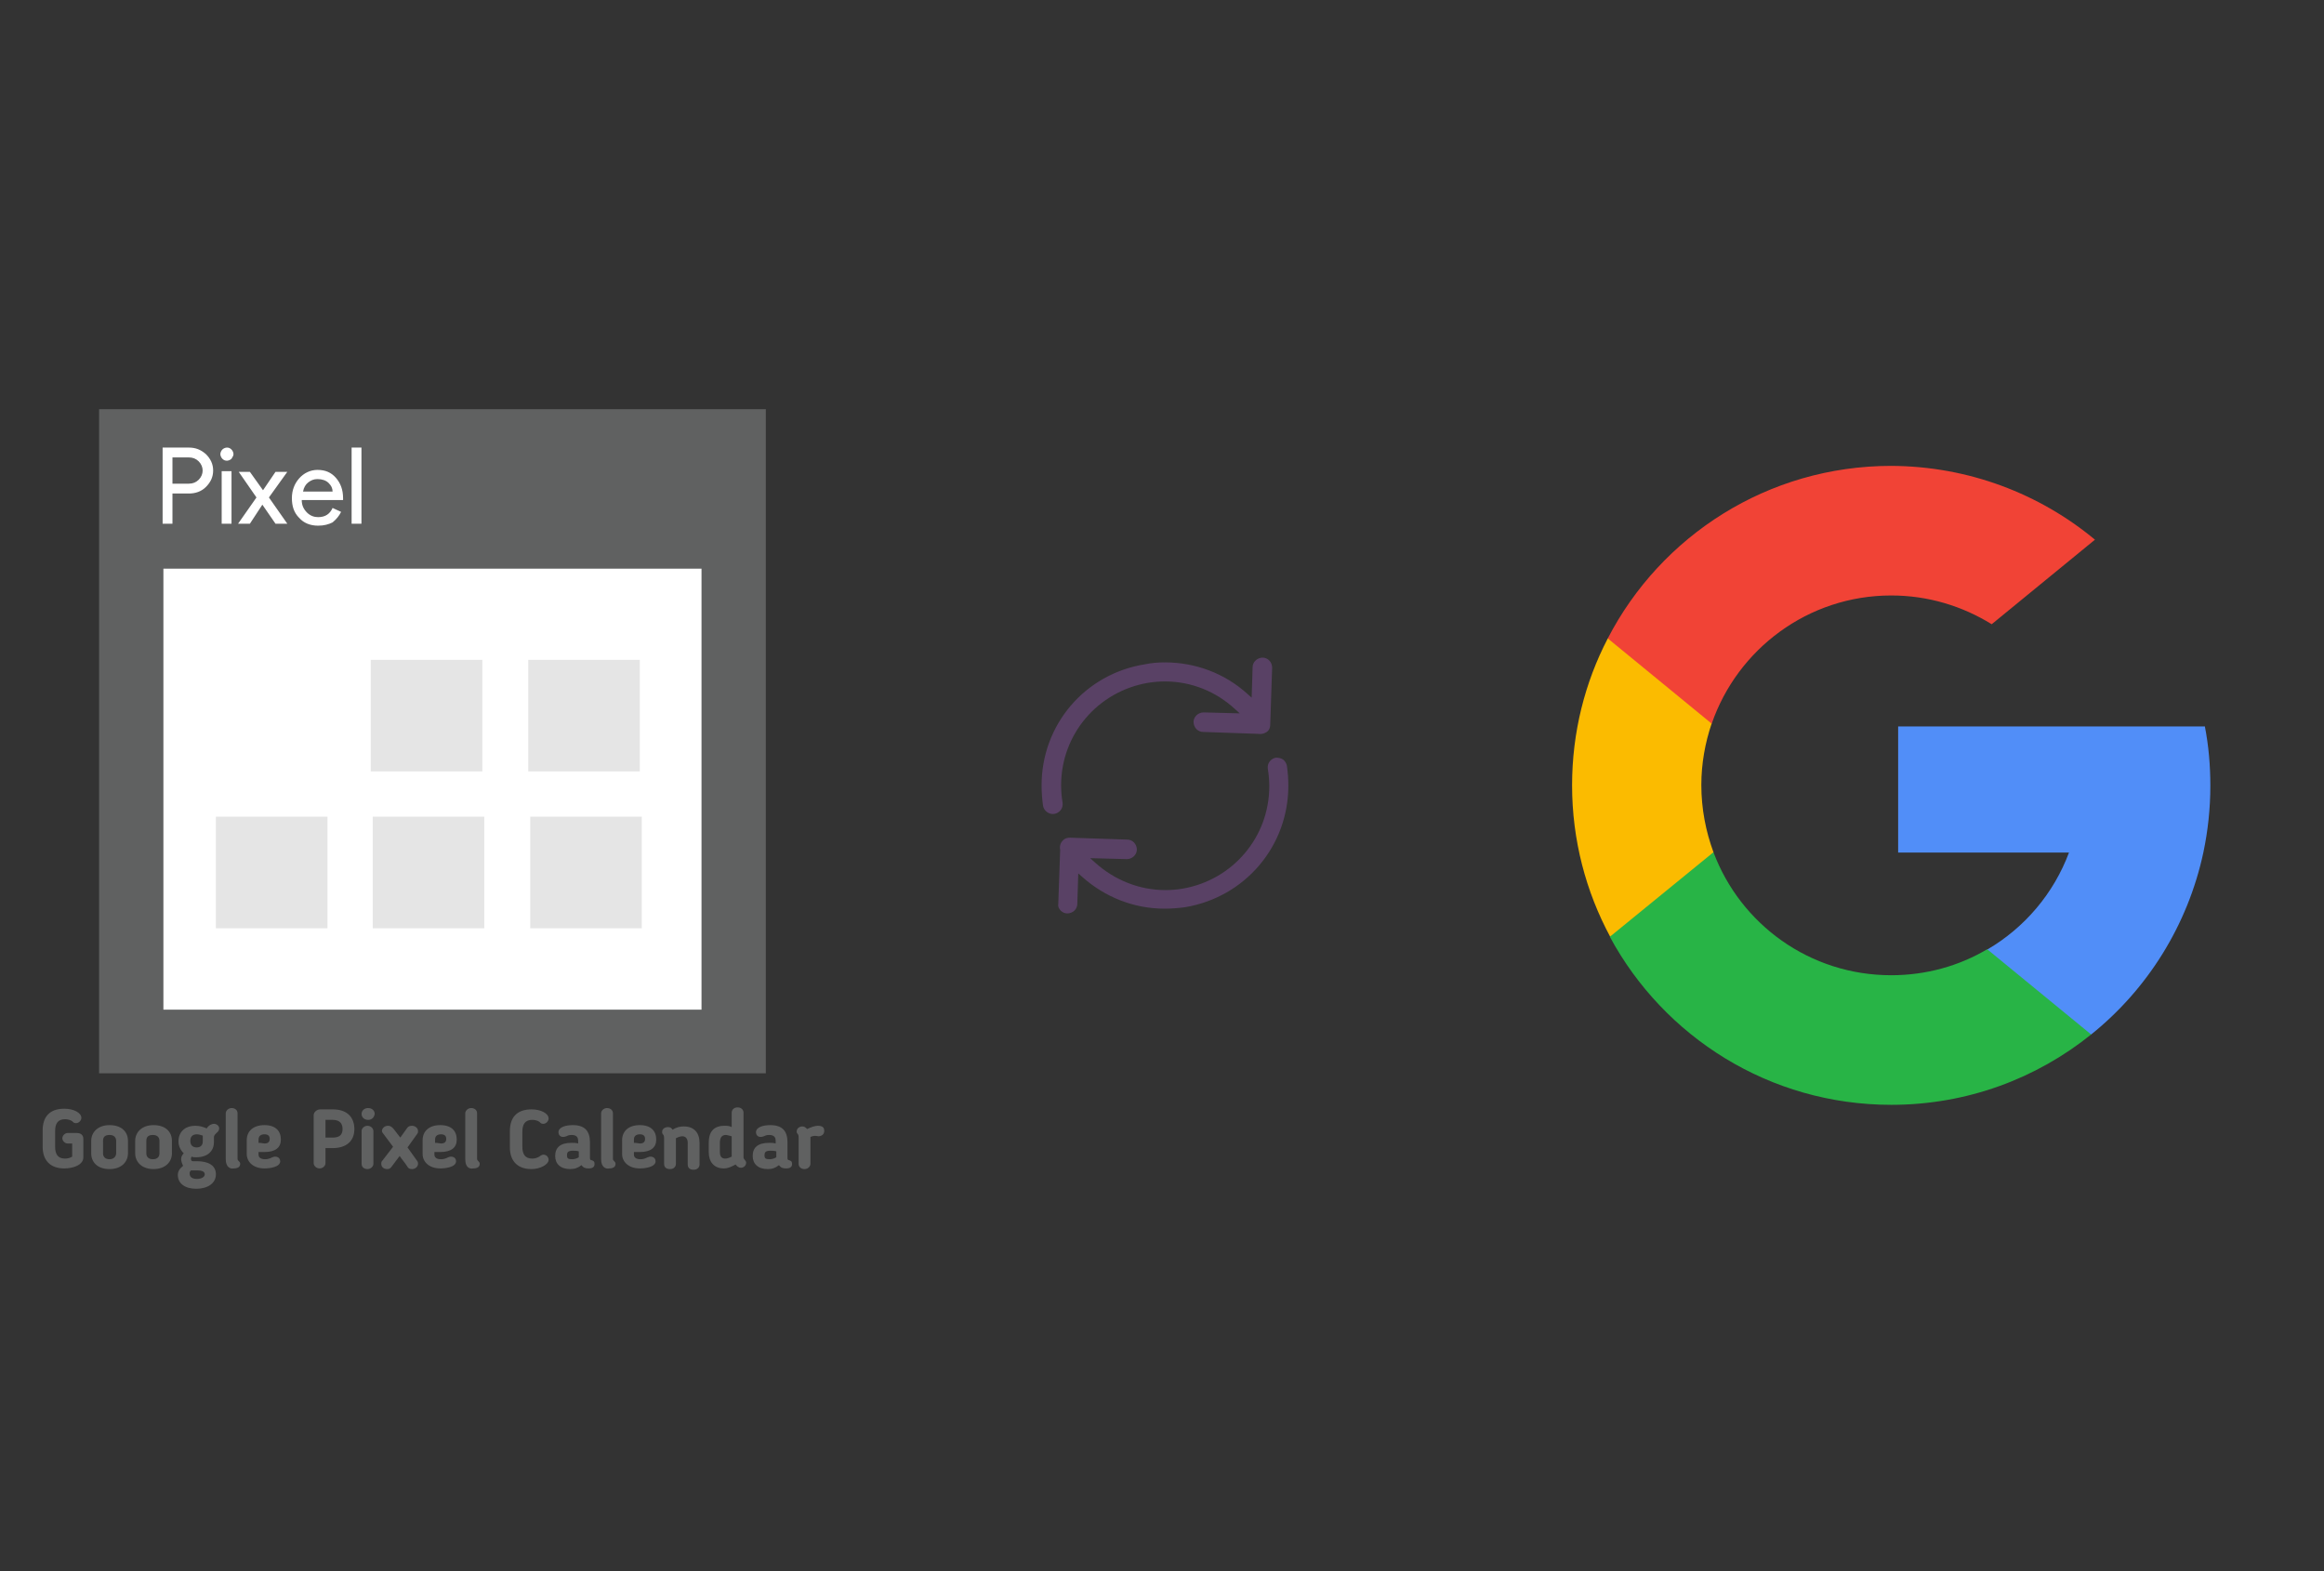 ﻿<?xml version="1.0" encoding="utf-8"?>
<!DOCTYPE svg PUBLIC "-//W3C//DTD SVG 1.1//EN" "http://www.w3.org/Graphics/SVG/1.1/DTD/svg11.dtd">
<svg x="0" y="0" width="392" height="265" xml="http://www.w3.org/XML/1998/namespace" xmlns="http://www.w3.org/2000/svg" xmlns:xlink="http://www.w3.org/1999/xlink" xmlns:xml="http://www.w3.org/XML/1998/namespace" version="1.1">
  <rect width="100%" height="100%" fill="#333333" stroke="none"/>
  <svg x="246" y="57" width="146" height="151" viewBox="0, 0, 249.8, 257.7" xml:space="preserve" id="Layer_1" enable-background="new 0 0 249.8 257.7" xmlns="http://www.w3.org/2000/svg" xmlns:xlink="http://www.w3.org/1999/xlink" xmlns:xml="http://www.w3.org/XML/1998/namespace" version="1.1">
    <g>
      <path d="M73.6 148.1 L67.2 172 L43.8 172.5 C36.8 159.5 32.8 144.6 32.8 128.8 C32.8 113.5 36.5 99.1 43.1 86.4 L43.1 86.4 L64 90.2 L73.1 110.9 C71.2 116.5 70.1 122.5 70.1 128.7 C70.1 135.6 71.4 142.1 73.6 148.1 z" style="fill:#FBBB00;" />
      <path d="M215.4 111.7 C216.5 117.3 217 123 217 128.9 C217 135.5 216.3 141.9 215 148.1 C210.5 169.2 198.8 187.7 182.6 200.7 L182.6 200.7 L156.3 199.4 L152.6 176.2 C163.4 169.9 171.8 160 176.2 148.2 L126.9 148.2 L126.9 111.8 L176.9 111.8 L215.4 111.8 L215.4 111.7 z" style="fill:#518EF8;" />
      <path d="M182.6 200.7 L182.6 200.7 C166.8 213.4 146.8 221 124.9 221 C89.8 221 59.3 201.4 43.7 172.5 L73.6 148.1 C81.4 168.9 101.4 183.6 124.9 183.6 C135 183.6 144.5 180.9 152.6 176.1 L182.6 200.7 z" style="fill:#28B446;" />
      <path d="M183.7 57.9 L153.9 82.3 C145.5 77.1 135.6 74 124.9 74 C100.9 74 80.5 89.5 73.1 111 L43.1 86.4 L43.1 86.4 C58.4 56.8 89.3 36.6 124.9 36.6 C147.3 36.7 167.8 44.7 183.7 57.9 z" style="fill:#F14336;" />
    </g>
  </svg>
  <svg x="146" y="82" width="101" height="101" viewBox="0, 0, 68, 125.7" xml:space="preserve" id="Layer_1#1" enable-background="new 0 0 68 125.7" xmlns="http://www.w3.org/2000/svg" xmlns:xlink="http://www.w3.org/1999/xlink" xmlns:xml="http://www.w3.org/XML/1998/namespace" version="1.1">
    <style type="text/css">
	.st0{fill-rule:evenodd;clip-rule:evenodd;}
	.st1{fill-rule:evenodd;clip-rule:evenodd;fill:#3FBDCF;}
	.st2{fill-rule:evenodd;clip-rule:evenodd;fill:#FFFFFF;}
	.st3{fill:#FFA000;}
	.st4{fill:#FFCA28;}
	.st5{fill:#F7F7F7;}
	.st6{fill:#594165;}
	.st7{fill:#FFFFFF;}
	.st8{opacity:0.9;fill:#FFFFFF;}
	.st9{fill:#4885ED;}
	.st10{fill:#F7F7F7;stroke:#594165;stroke-width:4;stroke-miterlimit:10;}
	.st11{fill:#E0412F;}
	.st12{fill-rule:evenodd;clip-rule:evenodd;fill:#606161;}
	.st13{fill:none;stroke:#58ABF4;stroke-width:0.25;stroke-miterlimit:10;}
	.st14{fill:#036EB1;}
	.st15{fill:#A4C639;}
	.st16{fill:none;stroke:#E0412F;stroke-miterlimit:10;}
	.st17{fill:#046DB2;}
	.st18{fill-rule:evenodd;clip-rule:evenodd;fill:#528FF5;}
	.st19{fill-rule:evenodd;clip-rule:evenodd;fill:#417BE6;}
	.st20{fill-rule:evenodd;clip-rule:evenodd;fill:#4881E8;}
	.st21{fill-rule:evenodd;clip-rule:evenodd;fill:#FBC013;}
	.st22{fill:#E5E5E5;}
	.st23{fill:#DF871E;}
	.st24{fill:#B6B6B6;}
	.st25{fill:#8C5BA4;}
	.st26{fill:#8DC652;}
	.st27{fill:#497FC1;}
	.st28{fill:#919191;}
	.st29{fill-rule:evenodd;clip-rule:evenodd;fill:#8E8E8E;}
	.st30{fill:#8E8E8E;}
	.st31{fill:#EB3D01;}
	.st32{fill:#F57F20;}
	.st33{fill:#ED7E01;}
	.st34{fill-rule:evenodd;clip-rule:evenodd;fill:#046DB2;}
	.st35{fill:#E0E2E2;}
	.st36{fill:#47D86F;}
	.st37{fill:#4FC9F8;}
	.st38{fill:#FF9327;}
	.st39{fill:#C9C8C4;}
	.st40{fill:#9A9A9A;}
	.st41{fill:#F2F2F2;}
	.st42{fill:#F14336;}
	.st43{fill:#D32E2A;}
	.st44{fill:#FBBB00;}
	.st45{fill:#518EF8;}
	.st46{fill:#28B446;}
	.st47{fill:#A3C53A;}
	.st48{fill:#D6D8D7;}
	.st49{fill:#3A5BBC;}
	.st50{fill:url(#SVGID_43_);}
	.st51{fill:url(#SVGID_44_);}
	.st52{fill:url(#SVGID_45_);}
	.st53{fill:url(#SVGID_46_);}
	.st54{fill:#FFE168;}
	.st55{fill:#006699;}
	.st56{fill:#F4AE01;}
	.st57{fill:#DD191F;}
	.st58{fill:#323232;}
	.st59{fill:#CDCCCA;}
	.st60{fill:#5199F0;}
	.st61{fill:#791BCC;}
	.st62{fill:#C71D2E;}
	.st63{fill:#32DAC4;}
	.st64{fill:#3C5A99;}
	.st65{fill:#FCB714;}
	.st66{fill:#F06415;}
	.st67{fill:#BDCF31;}
	.st68{fill:#00A1E0;}
	.st69{fill:#00A1E3;}
	.st70{fill:#7AAD3E;}
	.st71{fill:#A50034;}
	.st72{fill:#6B6B6B;}
	.st73{fill:#005DAA;}
	.st74{fill:#EB0028;}
	.st75{fill:#888B8D;}
	.st76{fill:#0C4DA2;}
	.st77{fill:#00BFFF;}
	.st78{fill-rule:evenodd;clip-rule:evenodd;fill:#E81123;}
	.st79{fill:#FF6700;}
	.st80{fill:#00BFFE;}
	.st81{fill:#C4C4C4;}
	.st82{fill:url(#SVGID_47_);}
	.st83{fill:url(#SVGID_48_);}
	.st84{fill:url(#SVGID_49_);}
	.st85{fill:url(#SVGID_50_);}
	.st86{fill:#E5E5E5;stroke:#8E8E8E;stroke-width:2;stroke-miterlimit:10;}
	.st87{fill-rule:evenodd;clip-rule:evenodd;fill:#594165;}
	.st88{fill-rule:evenodd;clip-rule:evenodd;fill:#D4D4D4;}
	.st89{fill-rule:evenodd;clip-rule:evenodd;fill:#3669D6;}
	.st90{fill-rule:evenodd;clip-rule:evenodd;fill:#3A81F4;}
	.st91{fill-rule:evenodd;clip-rule:evenodd;fill:#FAFAFA;}
	.st92{fill-rule:evenodd;clip-rule:evenodd;fill:#E0E0E0;}
	.st93{fill:url(#SVGID_59_);}
	.st94{opacity:0.2;fill:#56C7DA;enable-background:new    ;}
	.st95{fill:url(#SVGID_60_);}
	.st96{fill:url(#SVGID_61_);}
	.st97{fill:url(#SVGID_62_);}
	.st98{fill:url(#SVGID_63_);}
	.st99{fill:url(#SVGID_64_);}
	.st100{fill:#FCFCFC;enable-background:new    ;}
	.st101{enable-background:new    ;}
	.st102{fill:#5A5A5A;}
	.st103{fill:#D8D8D8;enable-background:new    ;}
	.st104{fill:#E9574E;}
	.st105{fill:none;stroke:#D8D8D8;stroke-width:0.75;stroke-miterlimit:10;enable-background:new    ;}
	.st106{fill:#E9574E;stroke:#E9574E;stroke-width:0.75;stroke-miterlimit:10;enable-background:new    ;}
	.st107{fill:#E0E0E0;}
	.st108{fill:#537ABD;}
	.st109{fill:#2EB672;}
	.st110{fill:#FED14B;}
	.st111{fill:#28CD7E;}
	.st112{fill:#CECECE;}
	.st113{fill-rule:evenodd;clip-rule:evenodd;fill:#FF9D17;}
</style>
    <g>
      <path d="M56.1 50 L56.1 50 L56.5 38.1 C56.5 37.6 56.3 37 55.9 36.6 C55.5 36.2 55 36 54.5 36 C53.4 36 52.4 36.9 52.4 38 L52.2 44.4 L51.4 43.7 C46.6 39.3 40.4 37 34 37 C34 37 34 37 34 37 C32.6 37 31.2 37.1 29.8 37.4 C17.2 39.4 8.1 50.1 8.1 62.8 C8.1 64.2 8.2 65.6 8.4 67.1 C8.6 68.2 9.7 69 10.8 68.8 C11.9 68.6 12.7 67.6 12.5 66.4 C12.3 65.2 12.2 64 12.2 62.8 C12.2 52.1 19.9 43.1 30.4 41.3 C31.6 41.1 32.8 41 34 41 C34 41 34 41 34 41 C39.5 41 44.7 43.1 48.7 46.8 L49.7 47.7 L42.1 47.5 C41 47.5 40 48.4 40 49.5 C40 50 40.2 50.6 40.6 51 C41 51.4 41.5 51.6 42 51.6 L53.5 52 C54.1 52.1 54.7 52 55.2 51.7 C55.8 51.4 56.1 50.8 56.1 50 z" class="st6" style="fill:#594165;" />
      <path d="M12.1 89.1 C12.5 89.5 13 89.7 13.5 89.7 C14 89.7 14.6 89.5 15 89.1 C15.4 88.7 15.6 88.2 15.6 87.7 L15.8 81.3 L16.6 82 C21.4 86.3 27.5 88.7 33.9 88.7 C35.3 88.7 36.7 88.6 38.2 88.4 C50.8 86.3 59.9 75.6 59.9 62.9 C59.9 61.5 59.8 60.1 59.6 58.7 C59.5 58.2 59.2 57.7 58.8 57.4 C58.4 57.1 57.8 57 57.3 57 C56.2 57.2 55.4 58.2 55.6 59.4 C55.8 60.6 55.9 61.8 55.9 63 C55.9 73.7 48.2 82.7 37.7 84.5 C36.5 84.7 35.3 84.8 34.1 84.8 C34.1 84.8 34.1 84.8 34.1 84.8 C28.6 84.8 23.4 82.7 19.3 79 L18.3 78.1 L26 78.3 C27.1 78.3 28.1 77.4 28.1 76.3 C28.1 75.8 27.9 75.2 27.5 74.8 C27.1 74.4 26.6 74.2 26.1 74.2 L14.1 73.8 L14.1 73.8 C14.1 73.8 14.1 73.8 14.1 73.8 C13.6 73.8 13.2 73.9 12.9 74.1 C12.2 74.6 11.8 75.4 12 76.3 L12 76.4 L11.6 87.8 C11.5 88.1 11.7 88.7 12.1 89.1 z" class="st6" style="fill:#594165;" />
    </g>
  </svg>
  <svg x="0" y="57" width="146" height="151" viewBox="0, 0, 131.9, 125.7" xml:space="preserve" id="Layer_1#2" enable-background="new 0 0 131.9 125.7" xmlns="http://www.w3.org/2000/svg" xmlns:xlink="http://www.w3.org/1999/xlink" xmlns:xml="http://www.w3.org/XML/1998/namespace" version="1.1">
    <g>
      <rect x="19.3" y="11.2" width="95.1" height="89.9" style="fill:white;" />
      <path d="M15.1 5.5 C15.1 39.3 15.1 73.1 15.1 106.7 C49.1 106.7 83 106.7 116.7 106.7 C116.7 72.9 116.7 39.3 116.7 5.5 C82.8 5.5 49 5.5 15.1 5.5 z M106.9 97 C79.6 97 52.3 97 24.9 97 C24.9 74.7 24.9 52.4 24.9 29.8 C52.1 29.8 79.4 29.8 106.9 29.8 C106.9 52.1 106.9 74.5 106.9 97 z" style="fill:#606161;" />
      <rect x="56.5" y="43.7" width="17" height="17" style="fill:#E5E5E5;" />
      <rect x="80.5" y="43.7" width="17" height="17" style="fill:#E5E5E5;" />
      <rect x="32.9" y="67.6" width="17" height="17" style="fill:#E5E5E5;" />
      <rect x="56.8" y="67.6" width="17" height="17" style="fill:#E5E5E5;" />
      <rect x="80.8" y="67.6" width="17" height="17" style="fill:#E5E5E5;" />
      <g>
        <path d="M8.4 117.9 C8.4 119 8.8 119.7 9.9 119.7 C10.3 119.7 10.7 119.6 11 119.4 L11 117.4 L10.3 117.4 C9.9 117.4 9.5 117 9.5 116.6 C9.5 116.2 9.9 115.8 10.3 115.8 L11.7 115.8 C12.3 115.8 12.7 116.1 12.7 116.7 L12.7 119.5 C12.7 120.7 11.1 121.2 9.8 121.2 C7.6 121.2 6.5 119.9 6.5 117.9 L6.5 115.4 C6.5 113.4 7.5 112.1 9.8 112.1 C11.2 112.1 12.4 112.7 12.4 113.5 C12.4 113.9 12 114.3 11.6 114.3 C11.3 114.3 11.2 114.2 11.1 114.1 L11 114 C10.7 113.8 10.3 113.7 9.9 113.7 C8.8 113.7 8.4 114.4 8.4 115.5 C8.4 115.5 8.4 117.9 8.4 117.9 z" style="fill:#606161;" />
        <path d="M13.9 118.9 L13.9 117 C13.9 115.7 14.9 114.6 16.7 114.6 C18.5 114.6 19.5 115.6 19.5 117 L19.5 118.9 C19.5 120.2 18.5 121.3 16.7 121.3 C14.8 121.3 13.9 120.2 13.9 118.9 z M17.7 118.9 L17.7 117 C17.7 116.5 17.4 116.1 16.7 116.1 C16 116.1 15.7 116.4 15.7 117 L15.7 118.9 C15.7 119.4 16 119.8 16.7 119.8 C17.3 119.8 17.7 119.4 17.7 118.9 z" style="fill:#606161;" />
        <path d="M20.6 118.9 L20.6 117 C20.6 115.7 21.6 114.6 23.4 114.6 C25.2 114.6 26.2 115.6 26.2 117 L26.2 118.9 C26.2 120.2 25.2 121.3 23.4 121.3 C21.6 121.3 20.6 120.2 20.6 118.9 z M24.3 118.9 L24.3 117 C24.3 116.5 24 116.1 23.3 116.1 C22.6 116.1 22.3 116.4 22.3 117 L22.3 118.9 C22.3 119.4 22.6 119.8 23.3 119.8 C24 119.8 24.3 119.4 24.3 118.9 z" style="fill:#606161;" />
        <path d="M27.9 120.8 C27.7 120.4 27.6 120 27.6 119.8 C27.6 119.5 27.7 119.2 28 118.9 C27.5 118.4 27.2 117.8 27.2 117.1 C27.2 115.7 28.1 114.7 29.8 114.7 C30.5 114.7 31 114.9 31.5 115.1 C31.8 114.6 32.3 114.4 32.6 114.4 C33 114.4 33.4 114.7 33.4 115.1 C33.4 115.3 33.3 115.5 33.2 115.6 C32.8 116 32.6 116.1 32.6 116.5 L32.6 117.2 C32.6 118.5 31.7 119.5 29.9 119.5 C29.7 119.5 29.4 119.5 29.2 119.4 C29.1 119.6 29.1 119.6 29.1 119.7 C29.1 120.1 29.3 120.1 29.5 120.1 L30 120.1 C31.7 120.1 32.9 120.7 32.9 122.1 C32.9 123.5 31.6 124.3 29.9 124.3 C28.2 124.3 27.1 123.5 27.1 122.2 C27.1 121.7 27.3 121.3 27.9 120.8 z M29.1 121.5 C28.9 121.7 28.9 121.8 28.9 122 C28.9 122.5 29.3 122.8 30 122.8 C30.7 122.8 31.2 122.5 31.2 122.1 C31.2 121.7 30.8 121.5 30.1 121.5 L29.1 121.5 z M30 116 C29.3 116 29 116.4 29 117 C29 117.6 29.3 118 30 118 C30.6 118 30.9 117.6 30.9 117.1 L30.9 116.2 C30.6 116.1 30.3 116 30 116 z" style="fill:#606161;" />
        <path d="M34.4 119.8 L34.4 112.8 C34.4 112.4 34.8 112 35.3 112 C35.8 112 36.2 112.3 36.2 112.8 L36.2 119.6 C36.2 119.9 36.2 119.9 36.4 120.1 C36.5 120.2 36.6 120.3 36.6 120.5 C36.6 121 36.2 121.2 35.6 121.2 C35.2 121.3 34.4 121.1 34.4 119.8 z" style="fill:#606161;" />
        <path d="M39.4 118.7 L39.4 119.1 C39.4 119.5 39.7 119.8 40.4 119.8 C40.8 119.8 41.1 119.7 41.5 119.5 C41.6 119.5 41.7 119.4 41.9 119.4 C42.5 119.4 42.7 119.8 42.7 120.1 C42.7 121 41.1 121.2 40.3 121.2 C38.6 121.2 37.6 120.2 37.6 119 L37.6 116.9 C37.6 115.6 38.5 114.6 40.3 114.6 C42 114.6 42.8 115.5 42.8 116.8 C42.8 118 42 118.7 40.3 118.7 C40 118.7 39.7 118.7 39.4 118.7 z M40.3 116 C39.7 116 39.4 116.3 39.4 116.8 L39.4 117.3 C39.8 117.3 40.2 117.4 40.3 117.4 C40.8 117.4 41.1 117.2 41.1 116.7 C41.1 116.2 40.8 116 40.3 116 z" style="fill:#606161;" />
        <path d="M49.6 118.1 L49.6 120.4 C49.6 120.8 49.2 121.2 48.7 121.2 C48.2 121.2 47.8 120.8 47.8 120.4 L47.8 113.1 C47.8 112.6 48.3 112.2 48.8 112.2 L50.7 112.2 C53.1 112.2 54 113.6 54 115.2 C54 117.1 52.7 118.1 50.7 118.1 L49.6 118.1 z M49.6 116.5 L50.7 116.5 C51.7 116.5 52.2 116.1 52.2 115.2 C52.2 114.5 51.9 113.8 50.7 113.8 L49.6 113.8 L49.6 116.5 z" style="fill:#606161;" />
        <path d="M56.1 113.8 C55.5 113.8 55.1 113.4 55.1 112.9 C55.1 112.4 55.5 112 56.1 112 C56.7 112 57.1 112.4 57.1 112.9 C57 113.5 56.6 113.8 56.1 113.8 z M56.9 120.5 C56.9 120.9 56.5 121.3 56 121.3 C55.5 121.3 55.1 121 55.1 120.5 L55.1 115.5 C55.1 115.1 55.5 114.7 56 114.7 C56.5 114.7 56.9 115.1 56.9 115.5 L56.9 120.5 z" style="fill:#606161;" />
        <path d="M63.6 120.1 C63.7 120.2 63.7 120.4 63.7 120.5 C63.7 120.9 63.3 121.3 62.8 121.3 C62.4 121.3 62.2 121.2 62 120.8 C61.6 120.2 61.3 119.9 60.9 119.3 C60.5 119.8 60.1 120.4 59.7 120.9 C59.5 121.2 59.3 121.3 59 121.3 C58.5 121.3 58.1 121 58.1 120.5 C58.1 120.4 58.1 120.2 58.2 120.1 C58.8 119.3 59.3 118.7 59.9 117.9 C59.4 117.2 58.9 116.6 58.4 115.9 C58.3 115.8 58.2 115.6 58.2 115.5 C58.2 115.1 58.6 114.7 59.1 114.7 C59.6 114.7 59.8 115 60 115.2 L61 116.5 L62 115.1 C62.2 114.8 62.4 114.7 62.8 114.7 C63.2 114.7 63.7 115 63.7 115.5 C63.7 115.6 63.7 115.8 63.6 115.9 L62.1 118 L63.6 120.1 z" style="fill:#606161;" />
        <path d="M66.2 118.7 L66.2 119.1 C66.2 119.5 66.5 119.8 67.2 119.8 C67.6 119.8 67.9 119.7 68.3 119.5 C68.4 119.5 68.5 119.4 68.7 119.4 C69.3 119.4 69.5 119.8 69.5 120.1 C69.5 121 67.9 121.2 67.1 121.2 C65.4 121.2 64.4 120.2 64.4 119 L64.4 116.9 C64.4 115.6 65.3 114.6 67.1 114.6 C68.8 114.6 69.6 115.5 69.6 116.8 C69.6 118 68.8 118.7 67.1 118.7 C66.9 118.7 66.6 118.7 66.2 118.7 z M67.2 116 C66.6 116 66.3 116.3 66.3 116.8 L66.3 117.3 C66.7 117.3 67.1 117.4 67.2 117.4 C67.7 117.4 68 117.2 68 116.7 C68 116.2 67.7 116 67.2 116 z" style="fill:#606161;" />
        <path d="M70.9 119.8 L70.9 112.8 C70.9 112.4 71.3 112 71.8 112 C72.3 112 72.7 112.3 72.7 112.8 L72.7 119.6 C72.7 119.9 72.7 119.9 72.9 120.1 C73 120.2 73.1 120.3 73.1 120.5 C73.1 121 72.7 121.2 72.1 121.2 C71.6 121.3 70.9 121.1 70.9 119.8 z" style="fill:#606161;" />
        <path d="M79.6 117.9 C79.6 119 80 119.7 81.1 119.7 C81.5 119.7 81.8 119.6 82.2 119.4 L82.3 119.3 C82.5 119.2 82.6 119.1 82.8 119.1 C83.3 119.1 83.6 119.5 83.6 119.9 C83.6 120.6 82.3 121.3 81 121.3 C78.8 121.3 77.7 120 77.7 118 L77.7 115.5 C77.7 113.5 78.7 112.2 81 112.2 C82.4 112.2 83.6 112.8 83.6 113.6 C83.6 114 83.2 114.4 82.8 114.4 C82.5 114.4 82.4 114.3 82.3 114.2 L82.2 114.1 C81.9 113.9 81.5 113.8 81.1 113.8 C80 113.8 79.6 114.5 79.6 115.6 L79.6 117.9 z" style="fill:#606161;" />
        <path d="M89.9 119.6 C89.9 120 90.1 119.9 90.3 120 C90.5 120.1 90.6 120.2 90.6 120.5 C90.6 120.9 90.4 121.2 89.7 121.2 C89.2 121.2 88.9 121.1 88.6 120.7 C88.1 121.1 87.6 121.3 86.9 121.3 C85.4 121.3 84.6 120.5 84.6 119.3 L84.6 119.3 C84.6 118 85.4 117.3 87.1 117.3 C87.4 117.3 87.8 117.3 88.1 117.4 L88.1 117 C88.1 116.4 87.8 116.1 87.1 116.1 C86.7 116.1 86.5 116.2 86.3 116.3 C86.2 116.3 86.1 116.4 85.8 116.4 C85.3 116.4 85.1 116 85.1 115.7 C85.1 114.9 86.2 114.6 87.3 114.6 C89.1 114.6 89.9 115.5 89.9 117.2 L89.9 119.6 z M86.4 119.2 L86.4 119.2 C86.4 119.7 86.6 119.8 87.2 119.8 C87.5 119.8 87.9 119.7 88.2 119.5 L88.2 118.6 C87.9 118.5 87.5 118.5 87.3 118.5 C86.5 118.5 86.4 118.8 86.4 119.2 z" style="fill:#606161;" />
        <path d="M91.6 119.8 L91.6 112.8 C91.6 112.4 92 112 92.5 112 C93 112 93.4 112.3 93.4 112.8 L93.4 119.6 C93.4 119.9 93.4 119.9 93.6 120.1 C93.7 120.2 93.8 120.3 93.8 120.5 C93.8 121 93.4 121.2 92.8 121.2 C92.4 121.3 91.6 121.1 91.6 119.8 z" style="fill:#606161;" />
        <path d="M96.6 118.7 L96.6 119.1 C96.6 119.5 96.9 119.8 97.6 119.8 C98 119.8 98.3 119.7 98.7 119.5 C98.8 119.5 98.9 119.4 99.1 119.4 C99.7 119.4 99.9 119.8 99.9 120.1 C99.9 121 98.3 121.2 97.5 121.2 C95.8 121.2 94.8 120.2 94.8 119 L94.8 116.9 C94.8 115.6 95.7 114.6 97.5 114.6 C99.2 114.6 100 115.5 100 116.8 C100 118 99.2 118.7 97.5 118.7 C97.2 118.7 96.9 118.7 96.6 118.7 z M97.5 116 C96.9 116 96.6 116.3 96.6 116.8 L96.6 117.3 C97 117.3 97.4 117.4 97.5 117.4 C98 117.4 98.3 117.2 98.3 116.7 C98.3 116.2 98 116 97.5 116 z" style="fill:#606161;" />
        <path d="M103 120.5 C103 120.9 102.7 121.3 102.1 121.3 C101.5 121.3 101.2 121 101.2 120.5 L101.2 116.6 C101.2 116.2 101.1 116.1 101.1 116.1 C100.9 115.9 100.9 115.8 100.9 115.6 C100.9 115.2 101.3 114.9 101.8 114.9 C102.1 114.9 102.3 115 102.5 115.3 C103.1 114.9 103.7 114.8 104.2 114.8 C105.8 114.8 106.6 115.8 106.6 117.3 L106.6 120.6 C106.6 121 106.3 121.4 105.7 121.4 C105.1 121.4 104.8 121.1 104.8 120.6 L104.8 117.3 C104.8 116.7 104.5 116.3 104 116.3 C103.7 116.3 103.4 116.4 103 116.6 C103 116.7 103 116.8 103 116.8 C103 116.8 103 120.5 103 120.5 z" style="fill:#606161;" />
        <path d="M111.5 114.9 L111.5 112.7 C111.5 112.3 111.8 111.9 112.4 111.9 C113 111.9 113.3 112.3 113.3 112.7 L113.3 119.5 C113.3 119.7 113.4 119.8 113.5 119.9 C113.6 120 113.7 120.2 113.7 120.3 C113.7 120.8 113.3 121.1 112.9 121.1 C112.6 121.1 112.3 120.9 112.1 120.6 C111.5 120.9 111 121.2 110.3 121.2 C108.8 121.2 108 120.2 108 118.7 L108 117.3 C108 115.8 108.6 114.7 110.4 114.7 C110.8 114.7 111.1 114.7 111.5 114.9 z M111.5 116.3 C111.1 116.2 110.8 116.1 110.6 116.1 C110 116.1 109.7 116.5 109.7 117.3 L109.7 118.7 C109.7 119.4 110 119.7 110.5 119.7 C110.8 119.7 111.1 119.6 111.5 119.4 C111.5 119.3 111.5 119.2 111.5 119.2 L111.5 116.3 z" style="fill:#606161;" />
        <path d="M120 119.6 C120 120 120.2 119.9 120.4 120 C120.6 120.1 120.7 120.2 120.7 120.5 C120.7 120.9 120.5 121.2 119.8 121.2 C119.3 121.2 119 121.1 118.7 120.7 C118.2 121.1 117.7 121.3 117 121.3 C115.5 121.3 114.7 120.5 114.7 119.3 L114.7 119.3 C114.7 118 115.5 117.3 117.2 117.3 C117.5 117.3 117.9 117.3 118.2 117.4 L118.2 117 C118.2 116.4 117.9 116.1 117.2 116.1 C116.8 116.1 116.6 116.2 116.4 116.3 C116.3 116.3 116.2 116.4 115.9 116.4 C115.4 116.4 115.2 116 115.2 115.7 C115.2 114.9 116.3 114.6 117.4 114.6 C119.2 114.6 120 115.5 120 117.2 L120 119.6 z M116.5 119.2 L116.5 119.2 C116.5 119.7 116.7 119.8 117.3 119.8 C117.6 119.8 118 119.7 118.3 119.5 L118.3 118.6 C118 118.5 117.6 118.5 117.4 118.5 C116.6 118.5 116.5 118.8 116.5 119.2 z" style="fill:#606161;" />
        <path d="M123.5 116.4 C123.5 116.5 123.5 116.6 123.5 116.6 L123.5 120.5 C123.5 120.9 123.1 121.3 122.6 121.3 C122.1 121.3 121.7 121 121.7 120.5 L121.7 116.6 C121.7 116.3 121.7 116.2 121.6 116 C121.5 115.9 121.4 115.8 121.4 115.6 C121.4 115.1 121.8 114.8 122.3 114.8 C122.6 114.8 122.8 115 123 115.2 C123.6 114.9 124.2 114.7 124.6 114.7 C125.4 114.7 125.6 115 125.6 115.5 C125.6 116 125.2 116.3 124.7 116.3 C124.2 116.2 124 116.2 123.5 116.4 z" style="fill:#606161;" />
      </g>
      <path d="M-218.7 657.5 L-220.2 657.5 L-220.2 645.9 L-216.2 645.9 C-215.2 645.9 -214.4 646.2 -213.6 646.9 C-212.9 647.6 -212.5 648.4 -212.5 649.4 C-212.5 650.4 -212.9 651.2 -213.6 651.9 C-214.3 652.6 -215.2 652.9 -216.2 652.9 L-218.7 652.9 L-218.7 657.5 z M-218.7 651.4 L-216.2 651.4 C-215.6 651.4 -215.1 651.2 -214.7 650.8 C-214.3 650.4 -214.1 649.9 -214.1 649.4 C-214.1 648.9 -214.3 648.4 -214.7 648 C-215.1 647.6 -215.6 647.4 -216.2 647.4 L-218.7 647.4 L-218.7 651.4 z M-209.7 647.6 C-209.9 647.8 -210.2 647.9 -210.4 647.9 C-210.7 647.9 -210.9 647.8 -211.1 647.6 C-211.3 647.4 -211.4 647.1 -211.4 646.9 C-211.4 646.7 -211.3 646.4 -211.1 646.2 C-210.9 646 -210.6 645.9 -210.4 645.9 C-210.1 645.9 -209.9 646 -209.7 646.2 C-209.5 646.4 -209.4 646.7 -209.4 646.9 C-209.4 647.1 -209.5 647.3 -209.7 647.6 z M-209.7 657.5 L-211.2 657.5 L-211.2 649.5 L-209.7 649.5 L-209.7 657.5 z M-204 653.5 L-201.2 649.6 L-203 649.6 L-204.9 652.4 L-206.9 649.6 L-208.6 649.6 L-205.9 653.5 L-208.7 657.5 L-206.9 657.5 L-205 654.6 L-203 657.5 L-201.2 657.5 L-204 653.5 z M-196.5 657.8 C-197.7 657.8 -198.7 657.4 -199.4 656.6 C-200.2 655.8 -200.5 654.8 -200.5 653.6 C-200.5 652.4 -200.1 651.4 -199.4 650.6 C-198.7 649.8 -197.7 649.3 -196.6 649.3 C-195.4 649.3 -194.5 649.7 -193.8 650.5 C-193.1 651.3 -192.7 652.3 -192.7 653.6 L-192.7 653.9 L-199 653.9 C-199 654.7 -198.7 655.3 -198.2 655.8 C-197.7 656.3 -197.1 656.5 -196.5 656.5 C-195.4 656.5 -194.7 656 -194.3 655.1 L-193 655.7 C-193.3 656.3 -193.7 656.8 -194.3 657.3 C-194.9 657.6 -195.6 657.8 -196.5 657.8 z M-194.3 652.6 C-194.3 652.1 -194.5 651.7 -194.9 651.3 C-195.3 650.9 -195.9 650.7 -196.6 650.7 C-197.2 650.7 -197.6 650.9 -198 651.2 C-198.4 651.5 -198.7 652 -198.8 652.6 L-194.3 652.6 z M-189.9 645.9 L-191.4 645.9 L-191.4 657.5 L-189.9 657.5 L-189.9 645.9 z" transform="translate(244.98, -634.548)" id="layer1_12_" style="fill:white;" />
    </g>
  </svg>
</svg>